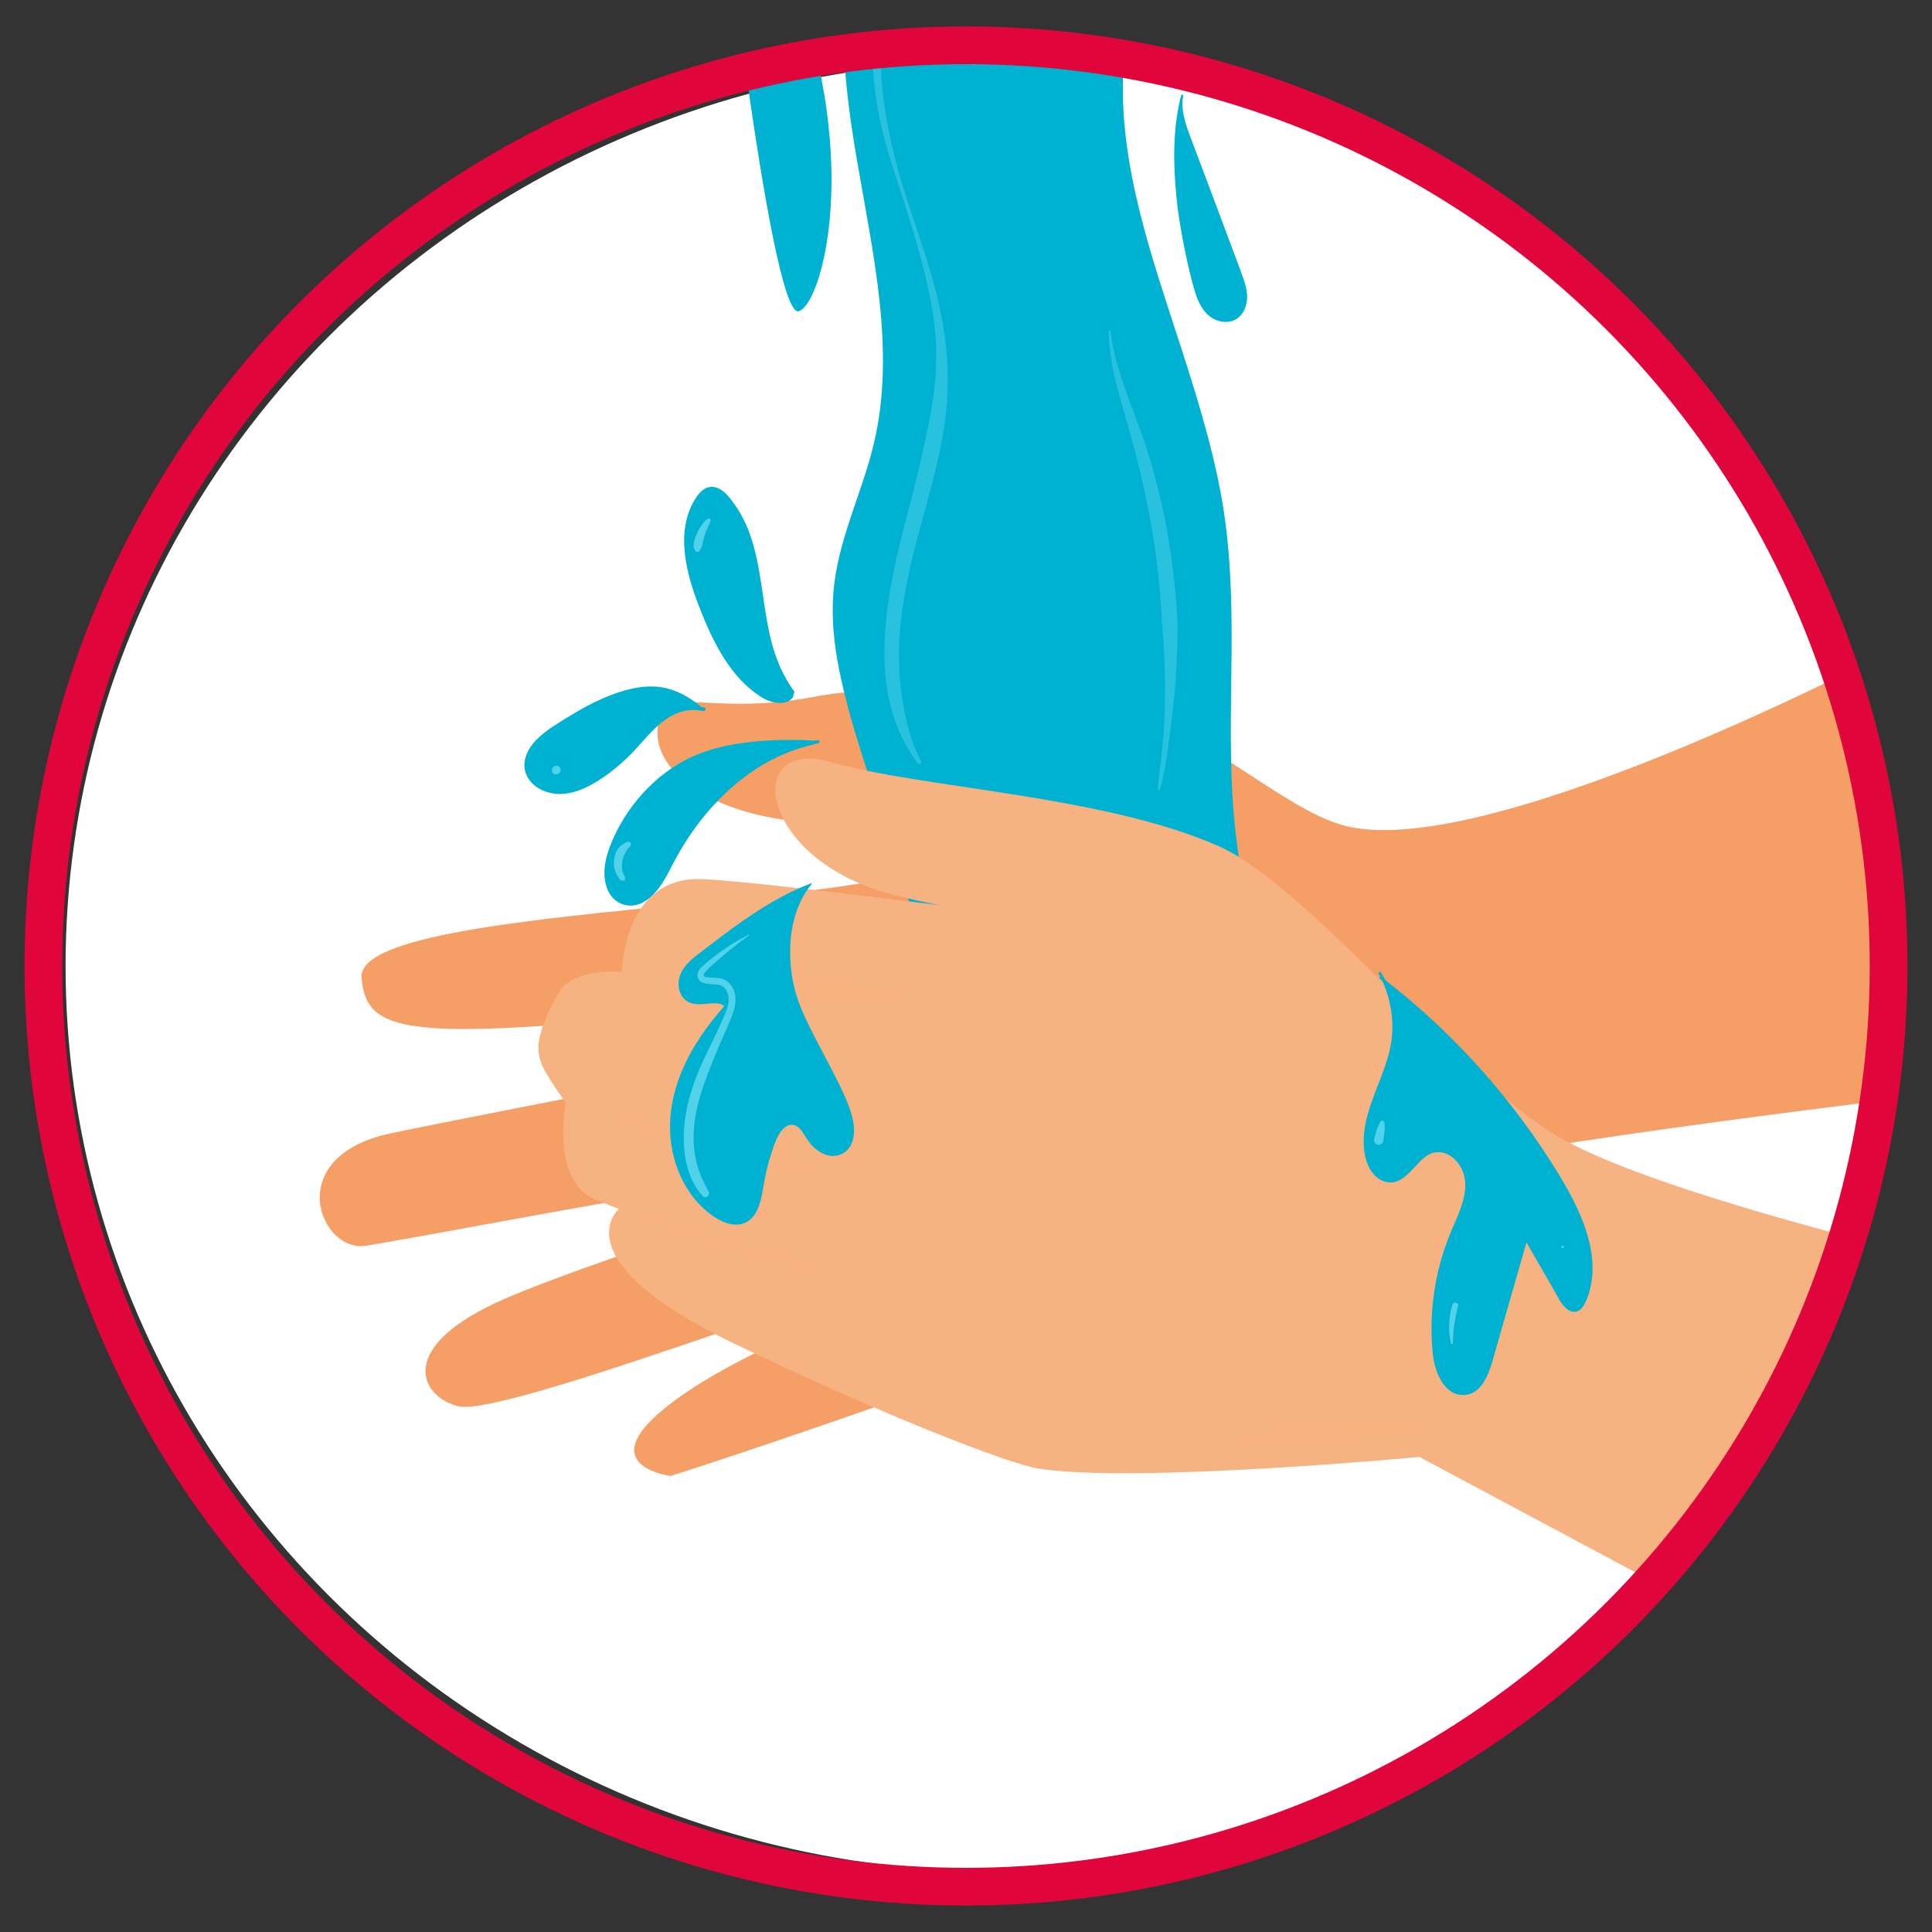 <?xml version="1.0" encoding="iso-8859-1"?>
<!-- Generator: Adobe Illustrator 24.2.0, SVG Export Plug-In . SVG Version: 6.00 Build 0)  -->
<svg version="1.1" id="Layer_1" xmlns="http://www.w3.org/2000/svg" xmlns:xlink="http://www.w3.org/1999/xlink" x="0px" y="0px"
	 viewBox="0 0 512 512" style="enable-background:new 0 0 512 512;" xml:space="preserve">
<rect x="0" y="0" width="512" height="512" fill="#333333" stroke="none"/>
<g>
	<defs>
		<ellipse id="SVGID_2_" cx="258.939" cy="256" rx="241.561" ry="240.144"/>
	</defs>
	<clipPath id="SVGID_3_">
		<use xlink:href="#SVGID_2_"  style="overflow:visible;"/>
	</clipPath>
	<ellipse style="clip-path:url(#SVGID_3_);fill:#FFFFFF;" cx="265.795" cy="256" rx="248.417" ry="240.144"/>
	<g style="clip-path:url(#SVGID_3_);">
		<g>
			<path style="fill:#F59E65;" d="M250.024,366.482c-46.383,16.508-72.295,24.662-72.295,24.662s-18.049-2.239-4.778-15.099
				c18.86-18.273,70.804-34.893,73.501-38.95c5.513-8.295-112.13,39.143-125.19,35.548c-10.34-2.846-16.134-15.938,12.248-28.332
				c26.215-11.448,89.39-29.964,86.38-32.904c-4.162-4.064-92.337,13.677-122.841,18.715c-12.25,2.023-22.629-23.616,6.467-29.765
				c29.966-6.334,113.28-21.385,114.607-25.412c0.895-2.717-28.442-7.092-53.063-4.817c-60.33,5.575-68.005,2.121-69.234-10.953
				c-2.126-22.6,182.37-16.489,160.834-40.805c-2.489-2.809-17.139-2.19-29.076-0.911c-28.858,3.09-53.533-9.053-53.347-23.451
				c0.186-14.398,11.447-3.621,41.59-9.361c25.794-4.911,69.105,0.739,86.681,5.667c18.848,5.284,37.697,23.819,53.124,28.31
				c36.718,10.688,143.102-45.124,143.102-45.124L522.474,288.8c0,0-125.793,14.668-150.727,22.579
				C346.814,319.29,303.836,347.33,250.024,366.482z"/>
			<path style="opacity:0.4;fill:#F7B281;" d="M358.516,316.517c0,0,11.525-22.104,8.65-56.786
				C367.166,259.731,380.608,296.682,358.516,316.517z"/>
			<path style="opacity:0.4;fill:#F7B281;" d="M260.778,241.397c0,0,41.543,24.164,90.704,19.16
				C351.482,260.557,290.251,276.595,260.778,241.397z"/>
			<path style="opacity:0.4;fill:#F7B281;" d="M240.535,264.954c0,0,22.714,51.265,20.943,69.891
				C261.478,334.845,268.141,299.555,240.535,264.954z"/>
		</g>
	</g>
	<path style="clip-path:url(#SVGID_3_);fill:#00B2D2;" d="M189.689-44.567c0,0,14.294,129.682,22.037,127.041
		C219.468,79.833,234.066,20.825,189.689-44.567z"/>
	<g style="clip-path:url(#SVGID_3_);">
		<path style="fill:#00B2D2;" d="M303.185,10.192c-3.895-1.795-5.265-7.475-2.612-10.831c-13.39,45.259,16.71,90.991,23.484,137.684
			c3.923,27.042-0.099,54.672,2.739,81.847c2.133,20.425,8.13,40.868,5.01,61.168c-3.12,20.3-19.749,40.859-40.305,38.838
			c-22.353-2.197-33.56-27.346-40.279-48.654c-7.426-23.547-14.851-47.094-22.277-70.641c-4.56-14.46-9.176-29.445-7.44-44.501
			c1.489-12.917,7.553-24.848,10.55-37.504c10.291-43.458-16.334-89.552-5.147-132.79c1.634-6.317,4.643-13.055,10.694-15.574
			c3.657-1.523,7.802-1.211,11.728-0.66c12.727,1.787,25.13,5.833,36.447,11.89"/>
		<g>
			<path style="fill:#00B2D2;" d="M303.193,10.179c-2.541-1.279-4.129-4.066-3.963-6.917c0.04-0.688,0.184-1.389,0.428-2.035
				c0.122-0.322,0.862-2.138,0.407-0.774c-0.496,1.488-0.867,3.015-1.216,4.544c-1.331,5.838-1.967,11.815-2.049,17.799
				c-0.166,12.184,1.963,24.292,4.992,36.055c6.414,24.907,16.705,48.788,21.115,74.212c4.983,28.724,0.321,57.969,3.535,86.828
				c2.855,25.639,12.446,54.297-1.577,78.338c-5.352,9.175-13.793,17.286-24.414,19.682c-10.037,2.264-20.182-1.356-27.576-8.232
				c-7.465-6.941-12.403-16.301-16.244-25.62c-4.802-11.651-8.147-23.918-11.929-35.922c-4.479-14.218-8.958-28.437-13.438-42.655
				c-4.308-13.674-9.292-27.606-9.656-42.088c-0.352-13.976,5.26-26.498,9.239-39.598c3.644-11.998,4.607-24.383,3.82-36.863
				c-1.586-25.149-9.251-49.549-10.005-74.78c-0.186-6.226,0.066-12.479,0.989-18.644c0.863-5.768,2.068-11.891,4.993-17.009
				c1.424-2.492,3.332-4.765,5.866-6.183c3.147-1.76,6.811-1.878,10.318-1.549c6.84,0.641,13.682,2.266,20.221,4.334
				c6.382,2.019,12.579,4.627,18.49,7.768c0.537,0.285,1.015-0.53,0.477-0.816c-11.694-6.215-24.463-10.443-37.62-12.103
				c-5.859-0.739-11.691-0.223-15.917,4.317c-3.584,3.849-5.294,9.098-6.475,14.114c-5.792,24.617,0.153,49.916,4.315,74.284
				c2.17,12.705,4.021,25.568,3.618,38.492c-0.199,6.372-0.967,12.729-2.482,18.926c-1.599,6.542-3.975,12.855-6.087,19.24
				c-2.092,6.324-3.922,12.774-4.486,19.437c-0.593,7.009,0.153,14.06,1.546,20.934c2.891,14.274,8.02,28.151,12.397,42.017
				c4.557,14.438,9.119,28.875,13.67,43.315c3.31,10.504,6.577,21.039,11.729,30.82c4.4,8.354,10.261,16.506,18.552,21.358
				c8.256,4.832,18.328,5.594,27.152,1.845c9.535-4.052,16.807-12.39,21.352-21.521c5.529-11.107,6.423-23.486,5.529-35.702
				c-1.056-14.433-4.434-28.572-5.749-42.976c-1.337-14.651-0.782-29.378-0.674-44.065c0.104-14.181-0.287-28.375-2.917-42.347
				c-2.412-12.813-6.273-25.303-10.266-37.696c-7.761-24.089-16.931-49.099-15.492-74.815c0.351-6.273,1.43-12.453,3.008-18.529
				c0.044-0.17-0.179-0.252-0.273-0.115c-2.473,3.587-1.166,8.948,2.734,10.92C303.195,10.215,303.211,10.188,303.193,10.179
				L303.193,10.179z"/>
		</g>
	</g>
	<g style="clip-path:url(#SVGID_3_);">
		<path style="fill:#00B2D2;" d="M312.908,26.099c-2.929,16.277-0.208,33.048,3.934,49.061c0.652,2.522,1.389,5.129,3.108,7.093
			c1.719,1.964,4.716,3.075,7.034,1.864c1.878-0.981,2.816-3.214,2.835-5.322c0.019-2.108-0.719-4.142-1.447-6.123
			c-4.417-12.012-8.834-24.024-13.251-36.035c-1.332-3.622-2.683-7.495-1.827-11.256"/>
		<g>
			<path style="fill:#00B2D2;" d="M312.795,26.067c-0.466,2.122-0.875,4.233-1.127,6.392c-0.252,2.164-0.395,4.335-0.455,6.513
				c-0.121,4.4,0.114,8.801,0.549,13.179c0.435,4.387,1.152,8.741,2.022,13.062c0.837,4.158,1.731,8.381,2.998,12.432
				c1.061,3.39,3.098,6.874,6.886,7.573c1.678,0.309,3.377-0.053,4.675-1.191c1.223-1.072,1.888-2.673,2.092-4.259
				c0.261-2.023-0.27-4.051-0.929-5.949c-0.754-2.171-1.58-4.32-2.382-6.474c-1.61-4.324-3.223-8.648-4.848-12.967
				c-1.625-4.32-3.251-8.639-4.876-12.959c-0.793-2.107-1.608-4.208-2.378-6.323c-0.745-2.046-1.392-4.136-1.609-6.311
				c-0.112-1.117-0.064-2.228,0.155-3.33c0.071-0.357-0.466-0.512-0.55-0.152c-0.936,4.007,0.419,7.939,1.753,11.686
				c1.477,4.147,2.974,8.286,4.462,12.429c1.488,4.143,2.974,8.287,4.475,12.425c1.504,4.148,3.099,8.273,4.523,12.448
				c0.619,1.814,1.171,3.804,0.771,5.727c-0.311,1.496-1.149,2.99-2.62,3.599c-1.501,0.621-3.212,0.165-4.527-0.68
				c-1.489-0.956-2.462-2.511-3.12-4.121c-0.718-1.758-1.146-3.632-1.609-5.469c-0.517-2.05-1.008-4.106-1.464-6.171
				c-0.914-4.135-1.689-8.285-2.317-12.473c-0.629-4.194-1.007-8.408-1.132-12.647c-0.125-4.244,0.152-8.439,0.466-12.667
				c0.081-1.091,0.192-2.178,0.342-3.262C313.04,25.985,312.828,25.916,312.795,26.067L312.795,26.067z"/>
		</g>
	</g>
	<g style="clip-path:url(#SVGID_3_);">
		<path style="fill:#F7B281;" d="M412.433,300.939c-25.345-15.103-66.082-66.366-89.524-76.724
			c-30.664-13.549-79.037-15.347-102.644-22.25c-23.608-6.903-19.609,26.153,16.979,35.293c17.57,4.389,23.535,4.139,23.535,4.139
			s-64.763-8.439-75.872-8.439c-11.109,0-18.82,8.065-20.208,24.631c0,0-12.817-1.478-16.786,5.754
			c-5.788,10.549-6.171,14.897-4.052,19.372c1.544,3.261,6.036,9.498,6.036,9.498s-4.077,20.536,7.789,25.619
			c16.579,7.102,54.476,18.781,54.476,18.781l-47.82-16.575c0,0-16.924,13.282,30.455,36.14
			c39.36,18.989,72.726,31.788,80.264,32.991c25.487,4.069,101.101-3.069,101.101-3.069l133.515,71.353l47.849-113.551
			C557.525,343.904,444.896,320.283,412.433,300.939z"/>
		<path style="opacity:0.4;fill:#F7B281;" d="M164.697,257.589c0,0,45.148,6.522,56.724,6.522c11.577,0,19.113,0.843,19.113,0.843
			s-7.826-3.432-19.113-3.72C210.135,260.946,164.697,257.589,164.697,257.589z"/>
		<path style="opacity:0.4;fill:#F7B281;" d="M149.896,292.215c0,0,30.43,9.299,40.27,12.176c9.84,2.877,29.724,7.018,29.724,7.018
			s-16.025-6.97-27.601-8.984C180.711,300.411,149.896,292.215,149.896,292.215z"/>
		<path style="opacity:0.4;fill:#F7B281;" d="M164.341,320.039c0,0,37.401,11.972,40.874,12.691
			c3.473,0.719,22.429,7.049,22.429,7.049s-28.217-8.056-37.045-10.07C181.773,327.696,164.341,320.039,164.341,320.039z"/>
		<path style="opacity:0.4;fill:#F7B281;" d="M312.008,378.909c0,0,23.731,4.028,43.122,2.302
			c19.39-1.726,27.494-5.179,27.494-5.179S324.452,382.074,312.008,378.909z"/>
	</g>
	<g style="clip-path:url(#SVGID_3_);">
		<path style="fill:#00B2D2;" d="M214.9,234.238c-10.633,4.391-19.839,11.54-28.899,18.604c-1.99,1.552-4.059,3.203-5.051,5.515
			c-0.992,2.313-0.466,5.477,1.793,6.608c3.153,1.578,8.078-1.23,10.003,1.711c-7.096,7.877-12.972,17.318-14.319,27.807
			c-1.347,10.489,2.634,22.083,11.624,27.735c2.033,1.278,4.548,2.249,6.81,1.435c3.451-1.241,4.262-5.607,4.859-9.207
			c0.685-4.13,1.794-8.191,3.304-12.098c0.941-2.435,2.859-5.26,5.422-4.702c1.851,0.403,2.799,2.372,3.805,3.969
			c1.808,2.871,5.401,5.249,8.51,3.862c3.977-1.775,3.495-7.534,1.947-11.585c-3.647-9.55-9.519-18.132-13.252-27.649
			C207.724,256.726,207.916,242.437,214.9,234.238"/>
		<g>
			<path style="fill:#00B2D2;" d="M214.872,234.137c-8.577,3.241-16.161,8.393-23.459,13.86c-1.823,1.366-3.626,2.758-5.441,4.135
				c-1.633,1.239-3.287,2.473-4.529,4.125c-1.078,1.433-1.744,3.157-1.603,4.97c0.127,1.638,0.857,3.259,2.298,4.142
				c1.585,0.971,3.564,0.79,5.331,0.64c1.537-0.131,3.71-0.495,4.733,0.986c0.033-0.255,0.066-0.509,0.099-0.764
				c-4.709,5.256-8.861,11.08-11.601,17.613c-2.554,6.089-3.743,12.691-2.825,19.264c0.832,5.952,3.335,11.781,7.55,16.124
				c2.165,2.231,4.997,4.47,8.097,5.136c1.555,0.334,3.194,0.194,4.57-0.65c1.135-0.695,1.968-1.78,2.538-2.968
				c1.369-2.856,1.549-6.126,2.205-9.182c0.415-1.931,0.923-3.843,1.521-5.725c0.546-1.717,1.087-3.511,2.001-5.074
				c0.697-1.192,1.782-2.582,3.279-2.686c1.609-0.112,2.648,1.294,3.412,2.505c0.813,1.288,1.58,2.543,2.729,3.568
				c1.115,0.995,2.473,1.817,3.959,2.092c2.693,0.498,5.168-0.995,6.091-3.54c0.895-2.47,0.466-5.369-0.288-7.816
				c-1.067-3.464-2.77-6.798-4.399-10.025c-1.727-3.419-3.568-6.778-5.304-10.192c-1.661-3.266-3.335-6.603-4.508-10.082
				c-0.944-2.799-1.515-5.725-1.772-8.666c-0.527-6.042,0.193-12.495,3.057-17.918c0.681-1.289,1.484-2.522,2.425-3.636
				c0.158-0.187-0.111-0.459-0.271-0.271c-3.749,4.44-5.51,10.191-5.964,15.916c-0.463,5.835,0.376,11.753,2.559,17.187
				c2.787,6.938,6.671,13.352,9.94,20.061c1.455,2.986,3.038,6.102,3.747,9.369c0.514,2.366,0.713,5.508-1.078,7.422
				c-2.296,2.454-5.797,1.123-7.858-0.904c-1.072-1.054-1.725-2.352-2.556-3.583c-0.76-1.126-1.742-2.193-3.142-2.44
				c-2.947-0.519-4.889,2.599-5.831,4.92c-1.444,3.558-2.484,7.311-3.196,11.081c-0.522,2.763-0.764,5.921-2.49,8.259
				c-0.872,1.18-2.184,1.932-3.665,1.967c-1.751,0.041-3.427-0.745-4.878-1.656c-5.035-3.163-8.481-8.364-10.197-13.989
				c-1.849-6.062-1.706-12.473,0.008-18.548c1.884-6.678,5.48-12.785,9.769-18.196c1.044-1.317,2.133-2.597,3.258-3.845
				c0.177-0.196,0.261-0.528,0.099-0.764c-1.906-2.778-5.674-1.363-8.449-1.533c-1.596-0.098-2.926-0.867-3.454-2.434
				c-0.546-1.618-0.213-3.326,0.663-4.758c1.011-1.651,2.565-2.926,4.055-4.126c1.703-1.371,3.422-2.722,5.149-4.062
				c3.511-2.726,7.083-5.367,10.782-7.834c4.102-2.737,8.422-5.245,12.916-7.281C215.061,234.281,214.984,234.094,214.872,234.137
				L214.872,234.137z"/>
		</g>
	</g>
	<g style="clip-path:url(#SVGID_3_);">
		<path style="fill:#00B2D2;" d="M365.648,257.857c3.465,5.771,4.77,12.792,3.606,19.412c-1.758,10.003-8.888,19.483-6.532,29.363
			c0.654,2.744,2.498,5.627,5.323,5.882c4.675,0.422,6.885-6.116,11.337-7.595c4.577-1.52,9.177,3.331,9.517,8.116
			c0.34,4.785-2.041,9.278-3.885,13.711c-4.198,10.088-5.834,21.217-4.715,32.077c0.495,4.81,3.136,10.835,7.966,10.272
			c3.836-0.448,5.672-4.815,6.746-8.502c3.135-10.761,6.27-21.523,9.404-32.284c3.078,5.355,6.156,10.711,9.234,16.066
			c0.938,1.632,2.566,3.528,4.318,2.822c0.809-0.327,1.304-1.134,1.686-1.915c5.004-10.224,0.02-22.384-5.799-32.172
			c-12.359-20.788-28.742-39.203-47.985-53.938"/>
		<g>
			<path style="fill:#00B2D2;" d="M365.358,258.026c3.325,6.003,4.501,13.344,2.976,20.055c-1.484,6.533-4.852,12.462-6.31,18.996
				c-0.702,3.147-0.924,6.423-0.188,9.587c0.621,2.67,2.235,5.545,5,6.429c5.222,1.67,7.88-4.772,11.573-6.991
				c2.477-1.488,5.247-0.708,7.214,1.248c2.305,2.293,3.026,5.428,2.578,8.582c-0.506,3.557-2.144,6.832-3.529,10.105
				c-1.419,3.351-2.575,6.805-3.431,10.343c-1.719,7.099-2.277,14.487-1.602,21.761c0.247,2.666,0.855,5.329,2.218,7.662
				c1.185,2.028,3.047,3.764,5.501,3.884c6.27,0.307,7.874-8.047,9.169-12.551c2.203-7.66,4.406-15.319,6.6-22.982
				c0.549-1.915,1.097-3.831,1.646-5.747c-0.226,0.03-0.452,0.059-0.677,0.089c2.564,4.415,5.101,8.847,7.648,13.273
				c1.03,1.789,1.951,3.985,3.655,5.253c1.527,1.136,3.224,0.68,4.198-0.9c1.062-1.724,1.697-3.827,2.068-5.803
				c0.381-2.027,0.466-4.102,0.311-6.157c-0.325-4.328-1.637-8.531-3.341-12.502c-1.756-4.091-3.987-7.945-6.33-11.723
				c-2.325-3.749-4.781-7.416-7.361-10.994c-5.139-7.124-10.766-13.896-16.831-20.25c-6.101-6.393-12.645-12.356-19.58-17.833
				c-0.831-0.657-1.67-1.305-2.51-1.949c-0.307-0.235-0.607,0.287-0.304,0.519c6.763,5.185,13.169,10.848,19.178,16.889
				c5.981,6.012,11.566,12.421,16.696,19.174c5.08,6.688,9.898,13.719,13.882,21.122c3.897,7.243,7.259,15.878,5.376,24.212
				c-0.225,0.997-0.526,1.977-0.901,2.928c-0.357,0.905-0.76,1.989-1.473,2.681c-1.837,1.786-3.822-1.029-4.644-2.455
				c-2.428-4.209-4.84-8.427-7.259-12.641c-0.615-1.071-1.226-2.145-1.837-3.219c-0.16-0.282-0.588-0.212-0.677,0.089
				c-2.24,7.563-4.479,15.127-6.711,22.693c-1.049,3.556-2.002,7.159-3.17,10.678c-0.787,2.372-1.941,5.153-4.248,6.421
				c-2.231,1.227-4.636,0.325-6.172-1.516c-1.617-1.939-2.431-4.574-2.788-7.036c-0.497-3.434-0.506-7.003-0.34-10.461
				c0.174-3.608,0.646-7.198,1.408-10.729c0.774-3.583,1.845-7.103,3.204-10.507c1.295-3.244,2.932-6.383,3.766-9.793
				c0.741-3.034,0.779-6.203-0.73-9.01c-1.263-2.347-3.492-4.46-6.207-4.881c-2.577-0.4-4.775,0.915-6.581,2.621
				c-1.643,1.552-3.047,3.521-5.096,4.576c-0.967,0.498-2.093,0.619-3.126,0.255c-1.2-0.423-2.093-1.454-2.709-2.529
				c-1.475-2.576-1.616-5.838-1.307-8.723c0.701-6.538,3.974-12.515,5.789-18.763c1.857-6.395,1.799-13.281-0.815-19.464
				c-0.641-1.515-1.404-2.969-2.288-4.356C365.706,257.323,365.147,257.646,365.358,258.026L365.358,258.026z"/>
		</g>
	</g>
	<g style="clip-path:url(#SVGID_3_);">
		<path style="fill:#00B2D2;" d="M216.822,196.548c-11.884-0.024-26.476,0.368-36.551,6.633
			c-8.329,5.179-14.821,13.218-18.107,22.423c-1.705,4.776-1.594,11.634,3.26,13.184c5.142,1.642,9.119-4.383,11.53-9.187
			C184.97,213.634,199.149,199.678,216.822,196.548"/>
		<g>
			<path style="fill:#00B2D2;" d="M216.822,196.4c-2.637-0.29-5.304-0.324-7.956-0.304c-2.763,0.021-5.523,0.115-8.276,0.366
				c-5.357,0.488-10.749,1.453-15.756,3.475c-9.82,3.966-17.867,12.426-22.199,21.998c-1.832,4.047-3.351,8.816-1.849,13.227
				c0.673,1.978,1.994,3.609,3.965,4.388c2.109,0.833,4.417,0.442,6.287-0.781c4.121-2.695,6.001-7.567,8.291-11.695
				c2.506-4.518,5.465-8.795,8.878-12.676c6.705-7.626,15.232-13.785,25.107-16.502c1.202-0.331,2.406-0.656,3.609-0.979
				c0.404-0.109,0.339-0.793-0.102-0.752c-4.831,0.449-9.597,2.346-13.862,4.593c-4.343,2.289-8.368,5.216-11.974,8.542
				c-3.696,3.409-6.97,7.264-9.827,11.398c-1.397,2.022-2.684,4.12-3.867,6.275c-1.162,2.116-2.175,4.303-3.541,6.302
				c-1.182,1.73-2.66,3.515-4.611,4.4c-1.676,0.76-3.744,0.521-5.107-0.758c-1.323-1.242-1.796-3.13-1.893-4.884
				c-0.113-2.046,0.222-4.101,0.888-6.034c3.298-9.578,10.504-18.307,19.46-23.1c4.546-2.433,9.615-3.726,14.68-4.527
				c5.251-0.831,10.623-1.255,15.936-1.401c1.246-0.034,2.478-0.142,3.717-0.274C217.013,196.676,217.012,196.421,216.822,196.4
				L216.822,196.4z"/>
		</g>
	</g>
	<g style="clip-path:url(#SVGID_3_);">
		<path style="fill:#00B2D2;" d="M210.257,183.416c0.05,2.793-4.279,2.925-6.744,1.583c-8.735-4.754-13.466-14.37-17.135-23.574
			c-3.78-9.485-6.839-20.872-1.124-29.346c0.682-1.011,1.569-2.007,2.767-2.261c1.74-0.367,3.363,0.947,4.524,2.287
			C205.092,146.581,198.579,168.24,210.257,183.416"/>
		<g>
			<path style="fill:#00B2D2;" d="M210.204,183.402c-0.252,1.726-2.029,2.04-3.497,1.954c-1.928-0.114-3.431-1.132-4.959-2.22
				c-3.535-2.515-6.344-5.849-8.626-9.517c-2.313-3.719-4.101-7.728-5.734-11.782c-1.728-4.289-3.26-8.699-4.035-13.271
				c-0.74-4.366-0.725-9.025,0.992-13.173c0.423-1.022,0.957-2.006,1.574-2.924c0.583-0.867,1.377-1.825,2.487-1.953
				c2.148-0.247,3.952,2.365,5.055,3.859c4.97,6.729,6.543,15.063,7.842,23.145c1.301,8.098,2.515,16.508,6.949,23.593
				c0.546,0.872,1.163,1.7,1.803,2.505c0.199,0.251,0.64-0.084,0.448-0.346c-2.663-3.625-4.518-7.713-5.743-12.03
				c-1.202-4.234-1.845-8.601-2.488-12.947c-1.268-8.574-2.464-17.576-7.706-24.78c-1.288-1.77-2.91-3.994-5.206-4.43
				c-2.56-0.485-4.254,1.643-5.406,3.613c-2.413,4.125-2.978,8.986-2.494,13.675c0.506,4.904,1.98,9.652,3.753,14.232
				c1.687,4.358,3.571,8.683,5.967,12.703c2.322,3.895,5.177,7.485,8.823,10.22c1.588,1.191,3.411,2.344,5.405,2.656
				c1.466,0.23,3.31,0.169,4.398-1c0.46-0.494,0.594-1.108,0.507-1.769C210.304,183.362,210.214,183.334,210.204,183.402
				L210.204,183.402z"/>
		</g>
	</g>
	<g style="clip-path:url(#SVGID_3_);">
		<path style="fill:#00B2D2;" d="M186.5,187.963c-5.871-4.822-11.458-6.85-18.868-5.105c-7.41,1.745-14.049,5.768-20.417,9.918
			c-4.124,2.687-8.746,6.816-7.418,11.537c0.561,1.993,2.171,3.585,4.045,4.486c6.624,3.184,14.132-1.731,19.813-6.379
			C170.914,196.482,175.777,185.688,186.5,187.963"/>
		<g>
			<path style="fill:#00B2D2;" d="M186.544,187.919c-2.853-2.481-6.073-4.56-9.776-5.488c-3.916-0.981-7.902-0.44-11.724,0.698
				c-4.325,1.288-8.407,3.294-12.298,5.557c-1.971,1.147-3.905,2.357-5.821,3.594c-1.655,1.068-3.259,2.252-4.652,3.651
				c-2.549,2.559-4.37,6.222-2.607,9.742c1.768,3.531,6.106,5.057,9.843,4.686c4.196-0.417,8.021-2.641,11.372-5.069
				c2.883-2.088,5.442-4.426,7.836-7.054c4.065-4.464,8.462-10.123,15.101-10.083c0.861,0.005,1.712,0.105,2.556,0.273
				c0.602,0.12,0.863-0.797,0.255-0.927c-3.002-0.64-6.007-0.329-8.759,1.052c-2.645,1.327-4.84,3.413-6.86,5.539
				c-2.138,2.25-4.129,4.647-6.413,6.755c-2.848,2.628-6.153,5.02-9.658,6.686c-3.516,1.67-7.729,2.489-11.29,0.475
				c-1.61-0.91-2.934-2.373-3.337-4.213c-0.377-1.723,0.175-3.428,1.104-4.879c2.112-3.297,5.686-5.42,8.909-7.477
				c3.702-2.363,7.524-4.605,11.594-6.279c3.755-1.545,7.828-2.778,11.93-2.549c3.764,0.21,7.062,1.673,10.2,3.68
				c0.835,0.534,1.635,1.124,2.421,1.727C186.524,188.06,186.597,187.965,186.544,187.919L186.544,187.919z"/>
		</g>
	</g>
	<g style="opacity:0.5;clip-path:url(#SVGID_3_);">
		<g>
			<path style="fill:#50D2EB;" d="M244.09,201.729c-3.172-6.011-4.566-12.762-5.37-19.462c-0.816-6.805-0.547-13.751,0.372-20.531
				c2.036-15.018,7.418-29.294,10.347-44.123c1.519-7.694,2.103-15.561,1.489-23.388c-0.587-7.5-2.217-14.879-4.311-22.093
				c-2.142-7.382-4.83-14.592-7.111-21.931c-2.112-6.794-3.799-13.825-4.928-20.851c-1.066-6.634-1.506-13.438-0.89-20.14
				c0.295-3.207,0.862-6.39,1.738-9.49c0.871-3.084,2.278-6.099,3.788-8.921c0.776-1.45,1.643-2.845,2.583-4.194
				c1.033-1.48-1.376-2.854-2.408-1.408c-7.798,10.928-9.14,25.34-7.556,38.339c0.836,6.859,2.419,13.545,4.551,20.112
				c2.393,7.375,4.874,14.726,6.943,22.2c2.062,7.449,3.902,14.966,4.562,22.686c0.672,7.86-0.136,15.668-1.683,23.382
				c-1.561,7.78-3.412,15.463-5.416,23.141c-1.904,7.291-3.818,14.595-5.007,22.044c-2.182,13.671-2.585,28.532,4.636,40.853
				c0.864,1.474,1.764,2.917,2.761,4.306C243.57,202.806,244.413,202.339,244.09,201.729L244.09,201.729z"/>
		</g>
	</g>
	<g style="clip-path:url(#SVGID_3_);">
		<g>
			<path style="fill:#50D2EB;" d="M198.405,247.704c-1.38,0.777-2.805,1.448-4.148,2.293c-1.269,0.798-2.513,1.637-3.728,2.516
				c-1.208,0.874-2.364,1.807-3.49,2.784c-0.978,0.848-2.272,1.804-2.192,3.252c0.126,2.293,2.915,2.225,4.581,2.318
				c1.065,0.059,1.979,0.251,2.7,1.105c0.782,0.927,1.036,2.151,0.948,3.335c-0.114,1.525-0.747,2.99-1.351,4.377
				c-0.626,1.437-1.265,2.871-1.95,4.28c-1.353,2.782-2.728,5.554-3.986,8.38c-2.416,5.433-4.2,11.263-4.539,17.226
				c-0.342,6.02,0.762,12.772,4.938,17.38c0.787,0.868,2.174-0.246,1.601-1.236c-1.296-2.238-2.394-4.588-3.059-7.094
				c-0.654-2.465-0.934-4.991-0.911-7.539c0.05-5.659,1.664-11.043,3.67-16.285c1.059-2.767,2.17-5.507,3.329-8.235
				c1.184-2.786,2.583-5.542,3.531-8.419c0.833-2.527,0.907-5.435-1.004-7.506c-0.813-0.881-1.857-1.334-3.032-1.465
				c-0.906-0.101-1.827-0.042-2.731-0.161c-0.291-0.039-0.836-0.091-1.017-0.352c-0.242-0.348,0.109-0.83,0.347-1.105
				c1.071-1.235,2.425-2.27,3.639-3.359c1.24-1.112,2.519-2.18,3.837-3.199c1.355-1.048,2.692-2.166,4.135-3.089
				C198.65,247.826,198.537,247.63,198.405,247.704L198.405,247.704z"/>
		</g>
	</g>
	<g style="clip-path:url(#SVGID_3_);">
		<g>
			<path style="fill:#50D2EB;" d="M165.615,233.275c-0.057-0.097-0.111-0.193-0.161-0.293c0,0.066,0,0.131,0,0.197
				c0.033-0.053,0.066-0.106,0.099-0.159c0.134-0.215,0.14-0.533,0-0.748c-0.402-0.618-0.646-1.345-0.699-1.999
				c-0.031-0.376-0.044-0.762-0.036-1.14c0.004-0.192,0.016-0.384,0.037-0.575c0.04-0.366-0.041,0.196,0.025-0.164
				c0.017-0.094,0.035-0.188,0.056-0.281c0.082-0.375,0.203-0.738,0.336-1.098c0.033-0.089,0.065-0.179,0.101-0.267
				c-0.079,0.189,0.069-0.137,0.071-0.141c0.112-0.227,0.226-0.445,0.331-0.675c-0.065,0.142,0.022-0.037,0.049-0.09
				c0.043-0.084,0.085-0.168,0.131-0.251c0.09-0.162,0.188-0.322,0.296-0.473c0.197-0.277,0.482-0.58,0.755-0.831
				c0.506-0.468-0.019-1.444-0.695-1.195c-0.917,0.338-1.74,0.896-2.379,1.64c-0.669,0.779-1.02,1.841-1.162,2.844
				c-0.145,1.024-0.143,2.078,0.189,3.069c0.31,0.926,0.801,1.784,1.433,2.527c0.153,0.18,0.498,0.28,0.721,0.191
				c0.2-0.081,0.206-0.041,0.376,0.044C165.568,233.443,165.665,233.36,165.615,233.275L165.615,233.275z"/>
		</g>
	</g>
	<g style="clip-path:url(#SVGID_3_);">
		<g>
			<path style="fill:#50D2EB;" d="M187.448,137.544c-0.268,0.24-0.6,0.455-0.822,0.733c-0.246,0.309-0.485,0.623-0.711,0.948
				c-0.432,0.623-0.833,1.281-1.14,1.975c-0.593,1.344-1.486,3.383-0.535,4.741c0.239,0.341,0.713,0.452,1.031,0.133
				c0.538-0.54,0.746-1.24,0.894-1.974c0.142-0.703,0.309-1.409,0.524-2.093c0.198-0.63,0.4-1.258,0.673-1.86
				c0.145-0.319,0.3-0.633,0.468-0.94c0.18-0.33,0.271-0.688,0.446-1.024C188.556,137.647,187.899,137.142,187.448,137.544
				L187.448,137.544z"/>
		</g>
	</g>
	<g style="clip-path:url(#SVGID_3_);">
		<g>
			<path style="fill:#50D2EB;" d="M146.444,204.65c0.01,0.017,0.019,0.034,0.029,0.05c-0.031-0.238-0.062-0.475-0.093-0.713
				c-0.027,0.112-0.055,0.224-0.054,0.341c0,0.036,0.002,0.072,0.002,0.109c0.004,0.184,0.077,0.395,0.216,0.522
				c0.147,0.135,0.32,0.211,0.522,0.216c0.036,0.001,0.073,0.002,0.109,0.003c0.116,0.002,0.23-0.026,0.342-0.053
				c-0.238-0.031-0.475-0.062-0.713-0.093c0.059,0.037,0.122,0.066,0.188,0.088c0.137,0.072,0.284,0.105,0.442,0.099
				c0.158,0.006,0.306-0.027,0.442-0.099c0.142-0.046,0.266-0.125,0.37-0.237c0.06-0.077,0.12-0.155,0.18-0.232
				c0.084-0.132,0.129-0.274,0.136-0.427c0.034-0.153,0.027-0.305-0.021-0.458c-0.036-0.149-0.104-0.28-0.206-0.391
				c-0.081-0.125-0.188-0.224-0.322-0.296c-0.091-0.039-0.183-0.077-0.274-0.116c-0.153-0.048-0.305-0.055-0.458-0.021
				c-0.153,0.007-0.295,0.052-0.427,0.136c-0.077,0.06-0.155,0.12-0.232,0.18c-0.142,0.143-0.241,0.312-0.295,0.507
				c-0.014,0.102-0.027,0.204-0.041,0.305C146.288,204.277,146.34,204.47,146.444,204.65L146.444,204.65z"/>
		</g>
	</g>
	<g style="opacity:0.5;clip-path:url(#SVGID_3_);">
		<g>
			<path style="fill:#50D2EB;" d="M261.949-7.1c-0.653,0.87-1.3,1.74-1.956,2.608c-0.602,0.796-1.038,1.748-1.453,2.653
				c-0.88,1.916-1.535,3.84-1.925,5.915c-0.779,4.147-0.627,8.408,0.476,12.483c0.307,1.134,2.084,0.65,1.763-0.486
				c-1.077-3.806-1.293-7.865-0.655-11.77c0.312-1.908,0.78-3.862,1.43-5.684c0.338-0.947,0.783-1.848,1.125-2.791
				c0.366-1.008,0.843-1.895,1.439-2.787C262.294-7.112,262.055-7.241,261.949-7.1L261.949-7.1z"/>
		</g>
	</g>
	<g style="opacity:0.5;clip-path:url(#SVGID_3_);">
		<g>
			<path style="fill:#50D2EB;" d="M293.835,87.762c0.071,3.959,0.599,7.914,1.475,11.772c0.89,3.92,2.038,7.775,3.154,11.635
				c2.242,7.747,4.218,15.53,5.788,23.443c1.566,7.891,2.6,15.468,3.255,23.482c0.165,2.014,0.298,4.03,0.401,6.048
				c0.103,2.023,0.282,4.037,0.426,6.057c0.284,3.996,0.414,7.998,0.408,12.004c-0.005,3.998-0.056,7.986-0.352,11.974
				c-0.296,3.983-0.803,7.938-1.289,11.901c-0.122,0.993-0.189,1.991-0.282,2.987c-0.035,0.374,0.55,0.437,0.645,0.087
				c1.04-3.86,1.646-7.801,2.184-11.759c0.544-4.008,1.057-8.024,1.471-12.048c0.41-3.987,0.642-7.996,0.8-12
				c0.08-2.019,0.141-4.039,0.167-6.06c0.026-2.019-0.121-4.039-0.259-6.053c-0.557-8.13-1.634-16.208-3.24-24.197
				c-1.575-7.834-3.678-15.618-6.423-23.126c-1.398-3.825-2.897-7.613-4.215-11.467c-1.286-3.759-2.487-7.623-3.178-11.541
				c-0.184-1.042-0.331-2.088-0.445-3.14C294.294,87.455,293.829,87.438,293.835,87.762L293.835,87.762z"/>
		</g>
	</g>
	<g style="clip-path:url(#SVGID_3_);">
		<g>
			<path style="fill:#50D2EB;" d="M365.792,297.284c-0.199,0.318-0.338,0.65-0.485,0.994c-0.175,0.408-0.397,0.825-0.513,1.252
				c-0.208,0.761-0.416,1.522-0.624,2.283c-0.169,0.62,0.211,1.366,0.859,1.514c0.315,0.072,0.669,0.056,0.948-0.124
				c0.25-0.161,0.52-0.427,0.565-0.735c0.118-0.801,0.238-1.602,0.353-2.404c0.064-0.446,0.056-0.889,0.058-1.339
				c0.003-0.442-0.006-0.86-0.07-1.298c-0.033-0.227-0.29-0.404-0.497-0.428C366.147,296.97,365.923,297.076,365.792,297.284
				L365.792,297.284z"/>
		</g>
	</g>
	<g style="clip-path:url(#SVGID_3_);">
		<g>
			<path style="fill:#50D2EB;" d="M385.035,356c0.063-3.324,0.465-6.628,1.376-9.833c0.277-0.974-1.231-1.387-1.514-0.417
				c-0.979,3.348-1.175,6.908-0.369,10.319C384.596,356.356,385.029,356.286,385.035,356L385.035,356z"/>
		</g>
	</g>
	<g style="clip-path:url(#SVGID_3_);">
		<g>
			<path style="fill:#50D2EB;" d="M414.131,330.805c0.452,0,0.453-0.703,0-0.703C413.679,330.102,413.678,330.805,414.131,330.805
				L414.131,330.805z"/>
		</g>
	</g>
</g>
<g>
	
		<ellipse id="SVGID_1_" style="fill:none;stroke:#E0053A;stroke-width:10;stroke-miterlimit:10;" cx="256" cy="256" rx="244.5" ry="244"/>
</g>
</svg>
